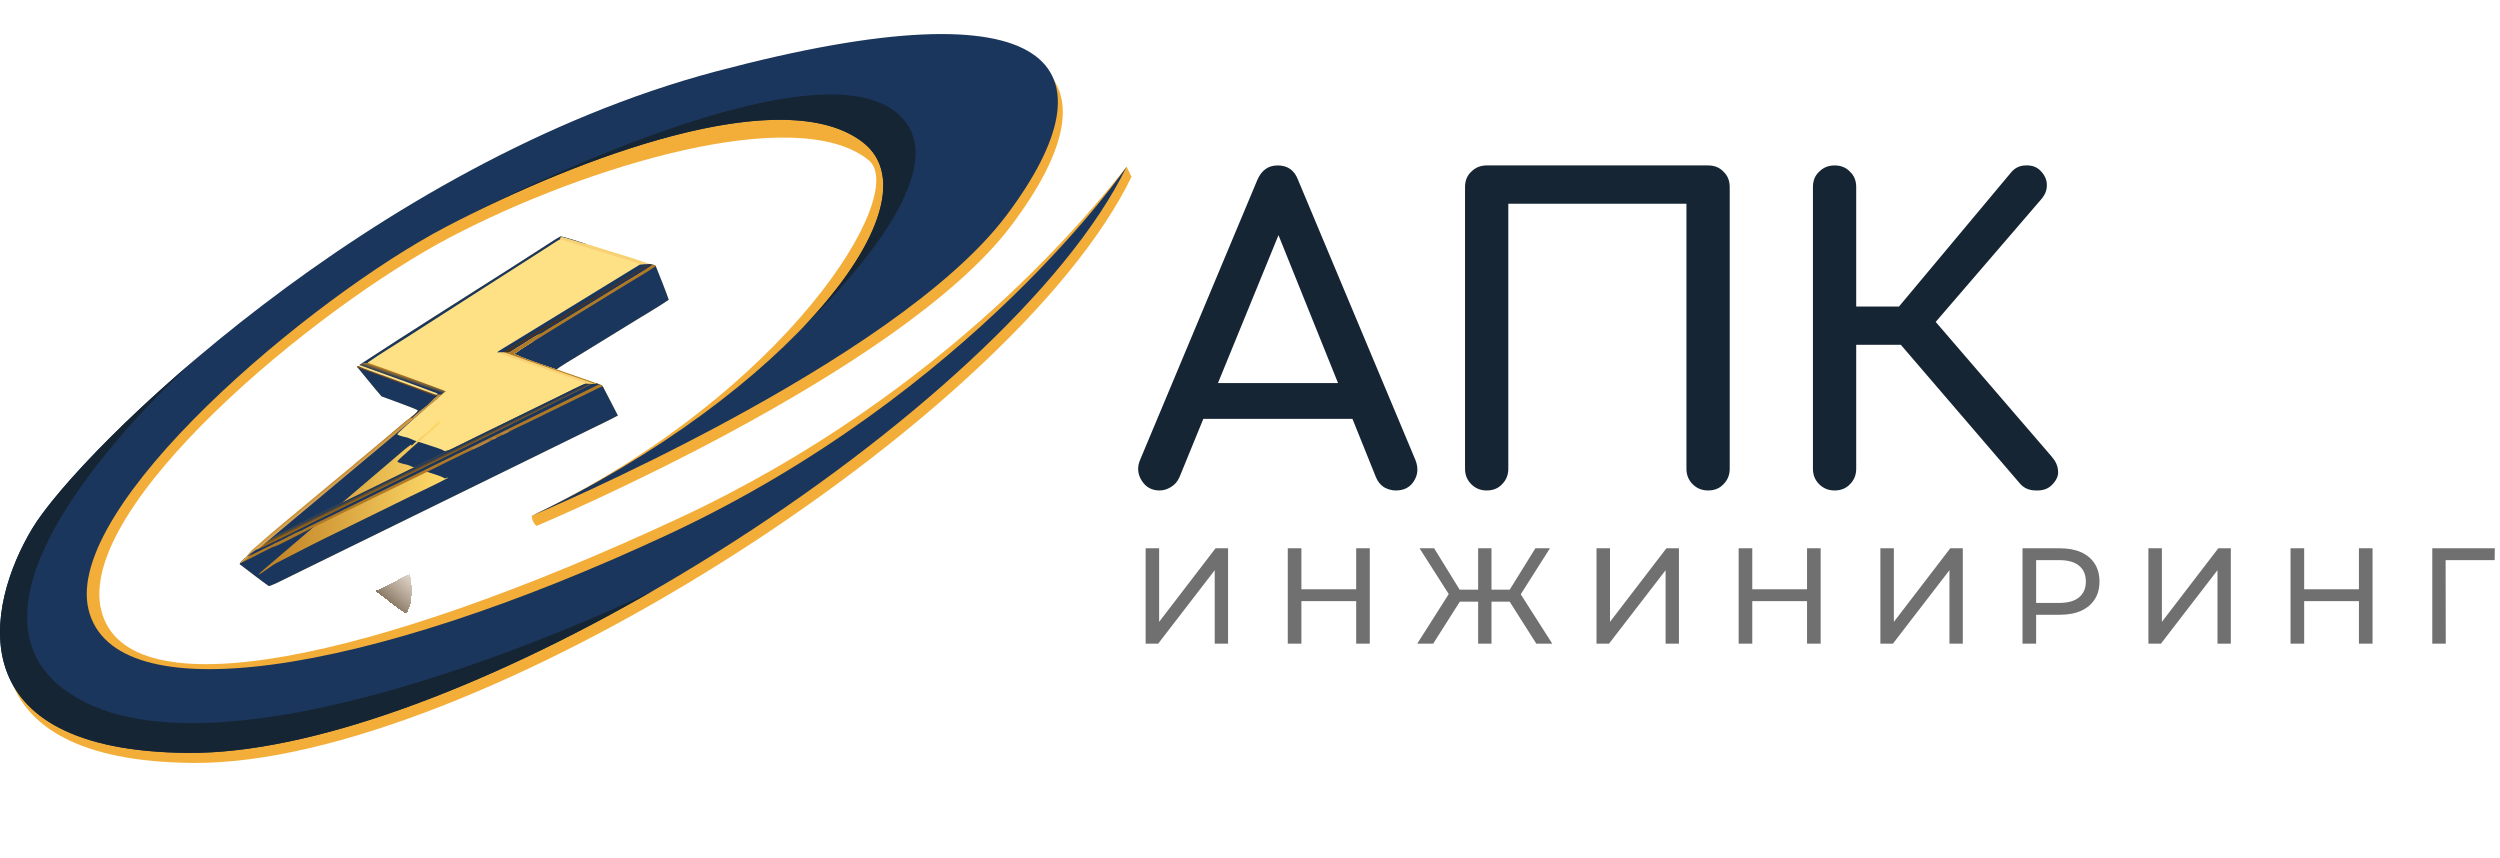 <?xml version="1.0" encoding="UTF-8"?> <svg xmlns="http://www.w3.org/2000/svg" width="367" height="126" viewBox="0 0 367 126" fill="none"><path d="M170.216 72C169.075 72 168.199 71.511 167.588 70.534C166.978 69.556 166.916 68.518 167.405 67.418L184.573 26.424C185.184 24.998 186.182 24.285 187.566 24.285C189.033 24.285 190.03 24.998 190.56 26.424L207.789 67.54C208.237 68.68 208.155 69.719 207.544 70.656C206.974 71.552 206.098 72 204.917 72C204.306 72 203.716 71.837 203.145 71.511C202.616 71.145 202.229 70.656 201.985 70.045L186.833 32.411H188.544L173.148 70.045C172.863 70.697 172.435 71.185 171.865 71.511C171.336 71.837 170.786 72 170.216 72ZM173.454 61.492L175.897 56.238H199.846L202.29 61.492H173.454ZM218.243 72C217.347 72 216.594 71.695 215.983 71.084C215.372 70.473 215.066 69.719 215.066 68.823V27.462C215.066 26.525 215.372 25.772 215.983 25.202C216.594 24.591 217.347 24.285 218.243 24.285H250.746C251.682 24.285 252.436 24.591 253.006 25.202C253.617 25.772 253.922 26.525 253.922 27.462V68.823C253.922 69.719 253.617 70.473 253.006 71.084C252.436 71.695 251.682 72 250.746 72C249.85 72 249.096 71.695 248.485 71.084C247.874 70.473 247.569 69.719 247.569 68.823V29.906H221.42V68.823C221.42 69.719 221.115 70.473 220.504 71.084C219.934 71.695 219.18 72 218.243 72ZM301.206 71.206C300.636 71.776 299.862 72.041 298.884 72C297.907 72 297.133 71.674 296.563 71.022L276.524 47.684L295.218 25.324C295.789 24.631 296.522 24.285 297.418 24.285C298.355 24.244 299.108 24.55 299.678 25.202C300.249 25.853 300.513 26.546 300.473 27.279C300.473 27.971 300.187 28.643 299.617 29.295L284.16 47.257L301.206 67.051C301.776 67.703 302.081 68.395 302.122 69.129C302.204 69.821 301.898 70.513 301.206 71.206ZM269.314 72C268.418 72 267.665 71.695 267.054 71.084C266.443 70.473 266.138 69.719 266.138 68.823V27.462C266.138 26.525 266.443 25.772 267.054 25.202C267.665 24.591 268.418 24.285 269.314 24.285C270.251 24.285 271.005 24.591 271.575 25.202C272.186 25.772 272.491 26.525 272.491 27.462V44.996H282.511V50.617H272.491V68.823C272.491 69.719 272.186 70.473 271.575 71.084C271.005 71.695 270.251 72 269.314 72Z" fill="#162533"></path><path d="M168.18 94.488V80.488H170.16V91.288L178.44 80.488H180.28V94.488H178.32V83.708L170.02 94.488H168.18ZM199.085 80.488H201.085V94.488H199.085V80.488ZM191.045 94.488H189.045V80.488H191.045V94.488ZM199.265 88.248H190.845V86.508H199.265V88.248ZM225.531 94.488L221.151 87.588L222.831 86.588L227.871 94.488H225.531ZM218.351 88.328V86.568H222.451V88.328H218.351ZM222.951 87.708L221.091 87.428L225.391 80.488H227.531L222.951 87.708ZM210.391 94.488H208.051L213.071 86.588L214.771 87.588L210.391 94.488ZM218.951 94.488H216.991V80.488H218.951V94.488ZM217.591 88.328H213.471V86.568H217.591V88.328ZM212.991 87.708L208.391 80.488H210.531L214.811 87.428L212.991 87.708ZM234.368 94.488V80.488H236.348V91.288L244.628 80.488H246.468V94.488H244.508V83.708L236.208 94.488H234.368ZM265.273 80.488H267.273V94.488H265.273V80.488ZM257.233 94.488H255.233V80.488H257.233V94.488ZM265.453 88.248H257.033V86.508H265.453V88.248ZM276.039 94.488V80.488H278.019V91.288L286.299 80.488H288.139V94.488H286.179V83.708L277.879 94.488H276.039ZM296.904 94.488V80.488H302.364C303.591 80.488 304.638 80.681 305.504 81.068C306.371 81.454 307.038 82.014 307.504 82.748C307.971 83.481 308.204 84.355 308.204 85.368C308.204 86.381 307.971 87.254 307.504 87.988C307.038 88.708 306.371 89.268 305.504 89.668C304.638 90.055 303.591 90.248 302.364 90.248H298.004L298.904 89.308V94.488H296.904ZM298.904 89.508L298.004 88.508H302.304C303.584 88.508 304.551 88.234 305.204 87.688C305.871 87.141 306.204 86.368 306.204 85.368C306.204 84.368 305.871 83.594 305.204 83.048C304.551 82.501 303.584 82.228 302.304 82.228H298.004L298.904 81.228V89.508ZM315.386 94.488V80.488H317.366V91.288L325.646 80.488H327.486V94.488H325.526V83.708L317.226 94.488H315.386ZM346.291 80.488H348.291V94.488H346.291V80.488ZM338.251 94.488H336.251V80.488H338.251V94.488ZM346.471 88.248H338.051V86.508H346.471V88.248ZM357.057 94.488V80.488H366.237L366.217 82.228H358.537L359.017 81.728L359.037 94.488H357.057Z" fill="#707070"></path><path d="M78.776 77.2C78.776 77.2 132.139 54.839 148.496 33.058C164.852 11.277 156.258 -1.45 105.776 11.971C55.294 25.392 12.287 67.715 5.465 79.054C-1.357 90.392 -5.716 111.75 28.375 111.999C69.22 112.295 148.704 61.764 166.109 25.951L165.385 24.48C161.019 29.943 139.465 57.54 99.721 76.043C54.87 96.925 18.578 104.787 14.854 89.556C11.13 74.324 46.352 45.16 66.194 34.776C86.036 24.392 117 15 127.5 23.5C133.5 28.357 115.561 57.764 78.052 75.729C78.052 75.729 78.116 76.758 78.776 77.2Z" fill="#F3AE39"></path><path d="M78.05 75.728C78.05 75.728 131.413 53.367 147.77 31.586C164.126 9.805 155.532 -2.922 105.05 10.499C54.568 23.92 11.561 66.243 4.738 77.582C-2.084 88.921 -6.442 110.279 27.648 110.527C68.494 110.824 147.978 60.292 165.383 24.48C165.383 24.48 142.852 57.618 98 78.5C53.149 99.382 16.724 104.732 13 89.5C9.276 74.268 45.626 43.688 65.468 33.304C85.31 22.921 114.944 11.97 126.606 20.844C138.269 29.717 115.389 57.937 78.05 75.728Z" fill="#1B365D"></path><path d="M117.816 48.123C128.981 36.473 133.029 25.728 126.606 20.841C115.457 12.359 87.885 21.988 68.148 31.925C72.858 29.485 118.398 6.396 131.372 16.341C140.259 23.159 127.705 38.332 117.816 48.123Z" fill="#162533"></path><path d="M95.755 86.78C71.301 100.861 45.708 110.653 27.651 110.523C-6.441 110.281 -2.086 88.921 4.741 77.578C7.503 72.997 16.188 63.335 28.896 52.575C25.277 55.814 -11.392 89.446 11.39 102.509C34.736 115.903 92.823 88.193 95.755 86.78Z" fill="#162533"></path><g clip-path="url(#clip0_2243_499)"><path d="M95.778 38.849C96.015 38.876 96.089 38.886 96.265 39.062C96.882 40.592 97.64 42.471 98.174 44.003C96.845 44.928 95.05 45.965 93.632 46.839L85.013 52.137C84.506 52.45 81.884 53.99 81.724 54.245C81.996 54.328 82.277 54.438 82.548 54.532C84.196 55.106 85.838 55.662 87.482 56.25L87.964 56.411C88.241 56.52 88.295 56.526 88.494 56.712C89.212 58.148 89.994 59.571 90.709 60.999C89.59 61.619 88.183 62.271 87.012 62.846L80.317 66.127L59.81 76.177L46.456 82.721L42.215 84.801C41.576 85.114 40.454 85.696 39.796 85.937C39.705 85.981 39.51 86.069 39.401 85.992C37.976 84.984 36.622 83.892 35.225 82.853C35.213 82.82 35.201 82.786 35.189 82.752L35.276 82.645C35.391 82.451 35.511 82.358 35.681 82.2C35.855 82.037 36.034 81.848 36.245 81.723C36.533 81.456 37.227 80.926 37.579 80.707C37.696 80.598 37.811 80.488 37.924 80.377C38.092 80.152 38.544 79.774 38.781 79.564C39.467 78.961 40.162 78.365 40.866 77.776L47.22 72.357L55.692 65.144L58.343 62.883C58.997 62.325 59.64 61.745 60.366 61.256C60.622 61.05 61.287 60.513 61.335 60.23C60.942 59.968 56.655 58.428 56.004 58.184C54.836 56.838 53.648 55.342 52.51 53.963C52.431 53.847 52.443 53.906 52.452 53.785C52.615 53.756 52.599 53.777 52.792 53.83L52.849 53.607C52.795 53.562 52.818 53.591 52.802 53.511L52.964 53.434C60.192 48.693 67.662 44.013 74.973 39.347L80.028 36.103C80.57 35.754 81.723 34.986 82.26 34.719C82.478 34.611 85.639 35.688 86.154 35.843C89.095 36.8 92.361 37.685 95.245 38.739L95.778 38.849Z" fill="#FEE184"></path><path d="M87.479 56.25L87.961 56.411C88.238 56.52 88.293 56.526 88.492 56.712C89.209 58.148 89.991 59.571 90.706 60.999C89.588 61.619 88.181 62.271 87.009 62.846L80.314 66.127L59.807 76.177L46.453 82.721L42.212 84.802C41.574 85.114 40.451 85.696 39.793 85.937C39.703 85.981 39.507 86.069 39.398 85.992C37.974 84.984 36.619 83.892 35.223 82.853C35.211 82.82 35.199 82.786 35.187 82.752L35.273 82.645C35.389 82.451 35.509 82.358 35.678 82.2C35.852 82.037 36.031 81.848 36.243 81.724C36.53 81.456 37.224 80.926 37.576 80.707C37.693 80.598 37.809 80.489 37.922 80.377C38.09 80.152 38.541 79.775 38.778 79.565C39.464 78.961 40.159 78.365 40.863 77.776L47.218 72.357L55.69 65.144L58.34 62.883C58.994 62.325 59.637 61.745 60.364 61.256C60.381 61.39 60.344 61.343 60.435 61.422C61.135 60.74 61.753 60.21 62.557 59.612C63.094 59.212 63.504 58.614 64.052 58.214C64.193 58.11 64.171 58.078 64.161 57.922L64.203 57.885L64.383 57.951C64.579 57.906 64.686 57.902 64.806 57.771L64.762 57.733L64.816 57.686C64.831 57.708 64.846 57.729 64.861 57.75L64.804 57.753L64.849 57.795L64.78 57.803C64.702 57.903 64.682 57.938 64.65 58.058C64.634 58.081 64.62 58.106 64.601 58.128C64.218 58.563 63.627 58.962 63.173 59.352C62.581 59.859 58.331 63.557 58.317 63.748C58.638 64.059 59.708 64.155 60.082 64.339C60.993 64.788 61.941 64.984 62.878 65.326C63.603 65.589 64.67 65.84 65.281 66.229C65.509 66.204 65.584 66.096 65.835 66.113C65.95 66.085 66.909 65.609 67.058 65.535L69.942 64.116L82.646 57.895C83.105 57.67 85.661 56.369 86.035 56.31C86.35 56.307 86.593 56.314 86.911 56.33L87.216 56.32C87.374 56.346 87.39 56.357 87.54 56.34L87.479 56.25Z" fill="#1B365D"></path><g filter="url(#filter0_d_2243_499)"><path d="M64.205 57.885L64.385 57.951C64.581 57.906 64.688 57.901 64.809 57.771L64.764 57.733L64.819 57.686C64.834 57.707 64.849 57.729 64.864 57.75L64.806 57.753L64.852 57.795L64.782 57.803C64.704 57.903 64.684 57.938 64.652 58.058C64.636 58.081 64.623 58.106 64.604 58.128C64.22 58.563 63.629 58.962 63.175 59.351C62.583 59.859 58.333 63.557 58.319 63.748C58.64 64.059 59.71 64.155 60.084 64.339C60.996 64.787 61.943 64.984 62.88 65.325C63.606 65.589 64.672 65.84 65.283 66.229C65.511 66.204 65.587 66.096 65.838 66.113C64.109 67.049 61.978 68.022 60.172 68.908L50.4 73.701C48.809 74.484 47.13 75.283 45.565 76.088C44.481 76.655 43.391 77.216 42.296 77.769C41.736 78.055 41.029 78.418 40.478 78.7C39.949 78.971 38.332 80.249 37.924 80.377C38.092 80.152 38.544 79.774 38.781 79.564C39.467 78.961 40.162 78.365 40.866 77.776L47.22 72.357L55.692 65.144L58.343 62.883C58.997 62.325 59.64 61.745 60.366 61.256C60.383 61.39 60.346 61.343 60.438 61.422C61.137 60.74 61.755 60.21 62.559 59.611C63.097 59.212 63.506 58.614 64.054 58.214C64.196 58.11 64.174 58.078 64.164 57.922L64.205 57.885Z" fill="url(#paint0_linear_2243_499)"></path></g><path d="M87.479 56.249L87.961 56.411C88.238 56.52 88.293 56.525 88.492 56.712C88.212 56.767 86.886 57.442 86.559 57.601L82.392 59.633L77.225 62.155C76.59 62.465 75.296 63.047 74.74 63.37C74.531 63.477 73.974 63.777 73.77 63.835C73.47 63.987 73.168 64.137 72.865 64.285C72.719 64.362 72.507 64.49 72.349 64.529L71.918 64.749C71.192 65.129 70.182 65.643 69.422 65.981C67.026 67.079 64.51 68.382 62.133 69.541L45.724 77.55C44.13 78.325 42.626 79.169 41.022 79.92C40.87 79.992 40.545 80.161 40.386 80.193C39.802 80.314 36.913 81.941 36.177 82.248C35.973 82.333 35.494 82.621 35.273 82.645C35.389 82.451 35.509 82.358 35.678 82.2C35.852 82.037 36.031 81.848 36.242 81.723C36.53 81.456 37.224 80.926 37.576 80.706C37.693 80.598 37.808 80.488 37.922 80.377C38.329 80.249 39.947 78.971 40.476 78.7C41.026 78.418 41.733 78.055 42.294 77.769C43.389 77.216 44.478 76.655 45.562 76.088C47.128 75.282 48.807 74.484 50.397 73.701L60.169 68.908C61.976 68.022 64.107 67.049 65.835 66.113C65.95 66.085 66.909 65.608 67.058 65.535L69.942 64.116L82.646 57.895C83.105 57.67 85.661 56.369 86.034 56.31C86.35 56.307 86.593 56.314 86.911 56.33L87.216 56.32C87.374 56.346 87.39 56.357 87.54 56.34L87.479 56.249Z" fill="#B07925"></path><path d="M86.037 56.31C86.351 56.307 86.595 56.314 86.913 56.33C86.458 56.607 85.669 56.97 85.161 57.222L81.957 58.813L73.272 63.176L46.017 76.63C45.175 77.046 37.963 80.714 37.578 80.707C37.695 80.598 37.81 80.488 37.924 80.377C38.331 80.249 39.949 78.971 40.478 78.7C41.028 78.418 41.735 78.055 42.296 77.769C43.391 77.216 44.48 76.655 45.564 76.088C47.13 75.283 48.809 74.484 50.399 73.701L60.171 68.908C61.978 68.022 64.109 67.049 65.837 66.113C65.951 66.085 66.91 65.609 67.06 65.535L69.944 64.116L82.648 57.895C83.107 57.67 85.663 56.369 86.037 56.31Z" fill="url(#paint1_linear_2243_499)"></path><path d="M64.807 57.569C65.029 57.523 65.203 57.494 65.431 57.462C65.164 57.733 64.678 58.116 64.368 58.376L62.415 60.019L57.132 64.508L40.505 78.419C39.991 78.849 35.556 82.613 35.282 82.661C35.344 82.563 35.46 82.463 35.518 82.363C35.781 82.21 36.673 81.024 36.993 80.747C37.327 80.458 37.756 80.087 38.096 79.794C38.761 79.225 39.422 78.652 40.076 78.075C41.025 77.251 42.055 76.417 43.026 75.607L48.994 70.642C50.097 69.725 51.413 68.697 52.451 67.752C52.526 67.715 53.11 67.224 53.202 67.148L54.962 65.679L62.722 59.233C63.002 59 64.554 57.665 64.807 57.569Z" fill="url(#paint2_linear_2243_499)"></path><path d="M87.482 56.249L87.964 56.411L58.734 70.757L49.217 75.429C47.59 76.227 45.757 77.07 44.186 77.911C43.026 78.331 41.839 79.105 40.702 79.589C40.483 79.682 39.866 79.978 39.707 80.093C39.104 80.342 36.58 81.679 36.246 81.723C36.533 81.456 37.227 80.926 37.579 80.706C37.964 80.714 45.176 77.046 46.018 76.63L73.273 63.176L81.958 58.813L85.162 57.221C85.67 56.97 86.459 56.606 86.914 56.33L87.219 56.319C87.377 56.345 87.393 56.356 87.543 56.34L87.482 56.249Z" fill="#1B365D"></path><path d="M69.422 65.982C69.456 65.713 69.385 65.975 69.27 65.719L71.563 64.609C71.764 64.646 71.754 64.636 71.919 64.749C71.193 65.129 70.183 65.643 69.422 65.982Z" fill="#B48548"></path><path d="M73.771 63.835C73.658 63.766 73.627 63.76 73.499 63.714L73.473 63.641C73.785 63.448 74.029 63.337 74.416 63.242C74.674 63.288 74.577 63.234 74.742 63.37C74.532 63.477 73.976 63.777 73.771 63.835Z" fill="#B48548"></path><path d="M72.35 64.529C72.352 64.494 72.34 64.436 72.334 64.398L72.147 64.294C72.34 64.168 72.624 63.995 72.874 64.17L72.866 64.286C72.72 64.362 72.507 64.49 72.35 64.529Z" fill="#B48548"></path><g filter="url(#filter1_d_2243_499)"><path d="M35.277 82.645C35.497 82.621 35.976 82.333 36.18 82.248C36.916 81.941 39.805 80.314 40.389 80.194L40.194 80.367C40.438 81.598 40.547 82.629 40.377 83.829C40.337 84.11 40.341 84.409 40.273 84.683C40.151 85.085 39.889 85.527 39.797 85.937C39.706 85.981 39.511 86.069 39.401 85.992C37.977 84.984 36.622 83.892 35.226 82.853C35.214 82.82 35.202 82.786 35.19 82.752L35.277 82.645Z" fill="url(#paint3_linear_2243_499)" fill-opacity="0.6" shape-rendering="crispEdges"></path></g><path d="M95.776 38.849C96.013 38.876 96.087 38.886 96.263 39.062C96.88 40.592 97.638 42.471 98.172 44.003C96.843 44.928 95.048 45.965 93.63 46.839L85.01 52.136C84.504 52.449 81.882 53.989 81.722 54.245C80.089 53.701 78.074 53.013 76.471 52.394C76.156 52.187 75.812 52.093 75.447 51.964C75.916 51.714 76.165 51.48 76.585 51.201C77.129 50.84 77.702 50.483 78.258 50.133C78.527 49.799 78.865 49.351 79.18 49.063C80.519 48.179 82.075 47.276 83.467 46.42L91.745 41.336C92.99 40.571 94.405 39.749 95.599 38.95L95.776 38.849Z" fill="#1B365D"></path><path d="M95.778 38.849C96.015 38.876 96.089 38.886 96.265 39.062C95.132 39.88 93.387 40.869 92.135 41.635L84.93 46.052L80.493 48.772C80.007 49.072 78.736 49.916 78.26 50.133C78.529 49.799 78.867 49.351 79.183 49.063C80.521 48.179 82.077 47.276 83.469 46.42L91.747 41.336C92.992 40.571 94.407 39.749 95.601 38.95L95.778 38.849Z" fill="#B07925"></path><path d="M52.51 53.963C52.431 53.847 52.443 53.906 52.452 53.784C52.615 53.756 52.599 53.777 52.793 53.83C53.072 53.996 55.519 54.861 56.019 55.043L64.025 57.959L64.164 57.922C64.174 58.078 64.196 58.11 64.055 58.213C63.507 58.614 63.097 59.211 62.56 59.611C61.755 60.21 61.137 60.74 60.438 61.422C60.346 61.343 60.383 61.39 60.367 61.256C60.622 61.05 61.288 60.513 61.335 60.23C60.942 59.968 56.655 58.428 56.004 58.184C54.836 56.838 53.648 55.342 52.51 53.963Z" fill="#1B365D"></path><path d="M52.51 53.963C52.431 53.847 52.443 53.906 52.452 53.784C52.615 53.756 52.599 53.777 52.793 53.83C53.072 53.996 55.519 54.861 56.019 55.043L64.025 57.959L63.955 58.084C63.688 58.082 61.931 57.375 61.584 57.246L55.569 55.049C54.984 54.836 53.045 54.095 52.51 53.963Z" fill="#8A4E08"></path><path d="M95.242 38.739L95.775 38.849L95.598 38.95C94.404 39.749 92.989 40.571 91.744 41.336L83.466 46.42C82.074 47.276 80.518 48.179 79.18 49.063C78.253 49.454 76.767 50.544 75.86 51.053C75.508 51.251 75.07 51.62 74.693 51.761C74.527 51.83 74.353 51.764 74.132 51.758L74.04 51.746C73.677 51.738 73.371 51.733 73.012 51.747L73.004 51.685C73.133 51.563 74.413 50.801 74.624 50.672L78.645 48.211L93.981 38.812C94.399 38.774 94.713 38.767 95.141 38.763L95.242 38.739Z" fill="#1B365D"></path><path d="M95.243 38.739L95.776 38.849L95.599 38.95C94.405 39.749 92.99 40.571 91.745 41.336L83.467 46.421C82.075 47.276 80.519 48.179 79.181 49.063C78.254 49.454 76.768 50.544 75.861 51.053C75.509 51.251 75.071 51.62 74.694 51.761C74.528 51.83 74.354 51.764 74.133 51.758L74.041 51.746L74.021 51.685C74.057 51.553 76.827 49.905 77.2 49.677L89.452 42.193L93.11 39.948C93.683 39.597 94.544 39.035 95.142 38.763L95.243 38.739Z" fill="url(#paint4_linear_2243_499)"></path><path d="M74.696 51.761C74.914 51.239 76.469 50.419 77.059 50.063L81.032 47.649L90.381 41.957C91.991 40.976 93.602 39.981 95.223 39.013C95.35 38.937 95.441 38.948 95.601 38.95C94.406 39.749 92.991 40.572 91.746 41.336L83.469 46.421C82.076 47.276 80.52 48.18 79.182 49.063C78.255 49.455 76.769 50.544 75.863 51.053C75.511 51.251 75.072 51.621 74.696 51.761Z" fill="#1B365D"></path><path d="M54.023 53.27C55.045 53.598 65.362 57.336 65.439 57.451C65.153 57.574 64.853 57.849 64.651 58.058C64.683 57.938 64.703 57.903 64.781 57.803L64.851 57.795L64.651 58.058L64.862 57.75C64.384 57.951 64.832 57.708 64.817 57.686L64.763 57.733L64.808 57.771C64.687 57.902 64.58 57.906 64.384 57.951L64.204 57.885L64.162 57.922L64.024 57.96L56.018 55.043C55.518 54.861 53.071 53.997 52.791 53.83L52.848 53.607C52.794 53.562 52.817 53.591 52.8 53.511L52.963 53.434C53.133 53.428 53.694 53.298 54.023 53.27Z" fill="url(#paint5_linear_2243_499)"></path><path d="M52.848 53.606C56.576 54.965 60.507 56.35 64.199 57.757C64.217 57.852 64.219 57.809 64.204 57.885L64.162 57.922L64.023 57.959L56.018 55.043C55.517 54.861 53.071 53.996 52.791 53.83L52.848 53.606Z" fill="#FEE184"></path><path d="M52.964 53.434C60.192 48.693 67.662 44.012 74.973 39.346L80.029 36.102C80.57 35.754 81.723 34.986 82.26 34.719C82.478 34.61 85.639 35.688 86.155 35.843C85.474 35.81 82.717 34.726 82.32 34.841C82.309 34.91 82.292 35.04 82.269 35.1C81.84 35.317 81.261 35.711 80.849 35.976L78.481 37.497L71.119 42.207L59.677 49.546C57.94 50.663 55.685 52.022 54.038 53.184L54.025 53.269C53.696 53.298 53.134 53.428 52.964 53.434Z" fill="#1B365D"></path><path d="M74.694 51.761C75.071 51.62 75.509 51.251 75.861 51.053C76.768 50.544 78.254 49.455 79.181 49.063C78.865 49.351 78.528 49.8 78.258 50.133C77.703 50.484 77.129 50.84 76.585 51.202C76.165 51.481 75.916 51.714 75.447 51.965C75.812 52.093 76.156 52.187 76.471 52.394C78.075 53.014 80.09 53.701 81.722 54.245C81.995 54.328 82.275 54.438 82.546 54.532C84.194 55.106 85.836 55.662 87.48 56.25L87.541 56.34C87.391 56.357 87.374 56.346 87.216 56.32L86.911 56.33C86.594 56.314 86.35 56.307 86.035 56.31L86.035 56.249C85.787 56.219 84.319 55.65 83.964 55.531C80.303 54.3 76.653 53.039 73.013 51.747C73.372 51.733 73.678 51.738 74.041 51.747L74.133 51.758C74.354 51.764 74.528 51.83 74.694 51.761Z" fill="#F8D175"></path><path d="M74.697 51.761C75.074 51.621 75.512 51.251 75.864 51.053C76.771 50.544 78.566 49.267 79.493 48.876C79.177 49.164 78.53 49.8 78.261 50.133C77.705 50.484 77.132 50.84 76.588 51.202C76.168 51.481 75.919 51.714 75.45 51.965C75.815 52.093 76.159 52.188 76.474 52.394C78.077 53.014 80.092 53.701 81.725 54.245C81.997 54.328 82.278 54.438 82.549 54.532C84.196 55.106 85.838 55.662 87.483 56.25L87.544 56.34C87.394 56.357 87.377 56.346 87.219 56.32C86.522 56.039 85.769 55.809 85.058 55.556C81.621 54.334 78.116 53.21 74.695 51.951L74.136 51.758C74.357 51.764 74.53 51.83 74.697 51.761Z" fill="#B07925"></path><path d="M86.151 35.843C89.092 36.8 92.358 37.685 95.242 38.739L95.141 38.763C94.713 38.768 94.399 38.774 93.981 38.812C93.577 38.546 91.375 37.933 90.795 37.761C88.934 37.203 87.076 36.634 85.221 36.053C84.508 35.831 82.897 35.365 82.266 35.1C82.289 35.041 82.305 34.91 82.317 34.841C82.713 34.726 85.471 35.81 86.151 35.843Z" fill="#F8D175"></path></g><defs><filter id="filter0_d_2243_499" x="-112.074" y="-88.314" width="327.914" height="322.691" filterUnits="userSpaceOnUse" color-interpolation-filters="sRGB"><feFlood flood-opacity="0" result="BackgroundImageFix"></feFlood><feColorMatrix in="SourceAlpha" type="matrix" values="0 0 0 0 0 0 0 0 0 0 0 0 0 0 0 0 0 0 127 0" result="hardAlpha"></feColorMatrix><feOffset dy="4"></feOffset><feGaussianBlur stdDeviation="75"></feGaussianBlur><feComposite in2="hardAlpha" operator="out"></feComposite><feColorMatrix type="matrix" values="0 0 0 0 0 0 0 0 0 0 0 0 0 0 0 0 0 0 0.25 0"></feColorMatrix><feBlend mode="normal" in2="BackgroundImageFix" result="effect1_dropShadow_2243_499"></feBlend><feBlend mode="normal" in="SourceGraphic" in2="effect1_dropShadow_2243_499" result="shape"></feBlend></filter><filter id="filter1_d_2243_499" x="-194.809" y="-165.807" width="505.27" height="505.829" filterUnits="userSpaceOnUse" color-interpolation-filters="sRGB"><feFlood flood-opacity="0" result="BackgroundImageFix"></feFlood><feColorMatrix in="SourceAlpha" type="matrix" values="0 0 0 0 0 0 0 0 0 0 0 0 0 0 0 0 0 0 127 0" result="hardAlpha"></feColorMatrix><feOffset dx="20" dy="4"></feOffset><feGaussianBlur stdDeviation="125"></feGaussianBlur><feComposite in2="hardAlpha" operator="out"></feComposite><feColorMatrix type="matrix" values="0 0 0 0 0 0 0 0 0 0 0 0 0 0 0 0 0 0 0.5 0"></feColorMatrix><feBlend mode="normal" in2="BackgroundImageFix" result="effect1_dropShadow_2243_499"></feBlend><feBlend mode="normal" in="SourceGraphic" in2="effect1_dropShadow_2243_499" result="shape"></feBlend></filter><linearGradient id="paint0_linear_2243_499" x1="40.682" y1="66.549" x2="65.268" y2="66.844" gradientUnits="userSpaceOnUse"><stop stop-color="#C38527"></stop><stop offset="1" stop-color="#FFDB6A"></stop></linearGradient><linearGradient id="paint1_linear_2243_499" x1="62.288" y1="68.015" x2="62.517" y2="68.485" gradientUnits="userSpaceOnUse"><stop stop-color="#1B365D"></stop><stop offset="1" stop-color="#9E640C"></stop></linearGradient><linearGradient id="paint2_linear_2243_499" x1="50.315" y1="69.676" x2="50.577" y2="69.993" gradientUnits="userSpaceOnUse"><stop stop-color="#C88F36"></stop><stop offset="1" stop-color="#DAAA5F"></stop></linearGradient><linearGradient id="paint3_linear_2243_499" x1="37.22" y1="84.437" x2="40.465" y2="80.665" gradientUnits="userSpaceOnUse"><stop stop-color="#3C2102"></stop><stop offset="1" stop-color="#764D1F" stop-opacity="0.4"></stop></linearGradient><linearGradient id="paint4_linear_2243_499" x1="84.43" y1="44.846" x2="84.987" y2="45.832" gradientUnits="userSpaceOnUse"><stop stop-color="#343643"></stop><stop offset="1" stop-color="#562F01"></stop></linearGradient><linearGradient id="paint5_linear_2243_499" x1="59.055" y1="55.769" x2="59.274" y2="55.126" gradientUnits="userSpaceOnUse"><stop stop-color="#1B365D"></stop><stop offset="1" stop-color="#BB7F1F"></stop></linearGradient><clipPath id="clip0_2243_499"><rect width="114.807" height="92" fill="white" transform="translate(25.969) rotate(19.671)"></rect></clipPath></defs></svg> 